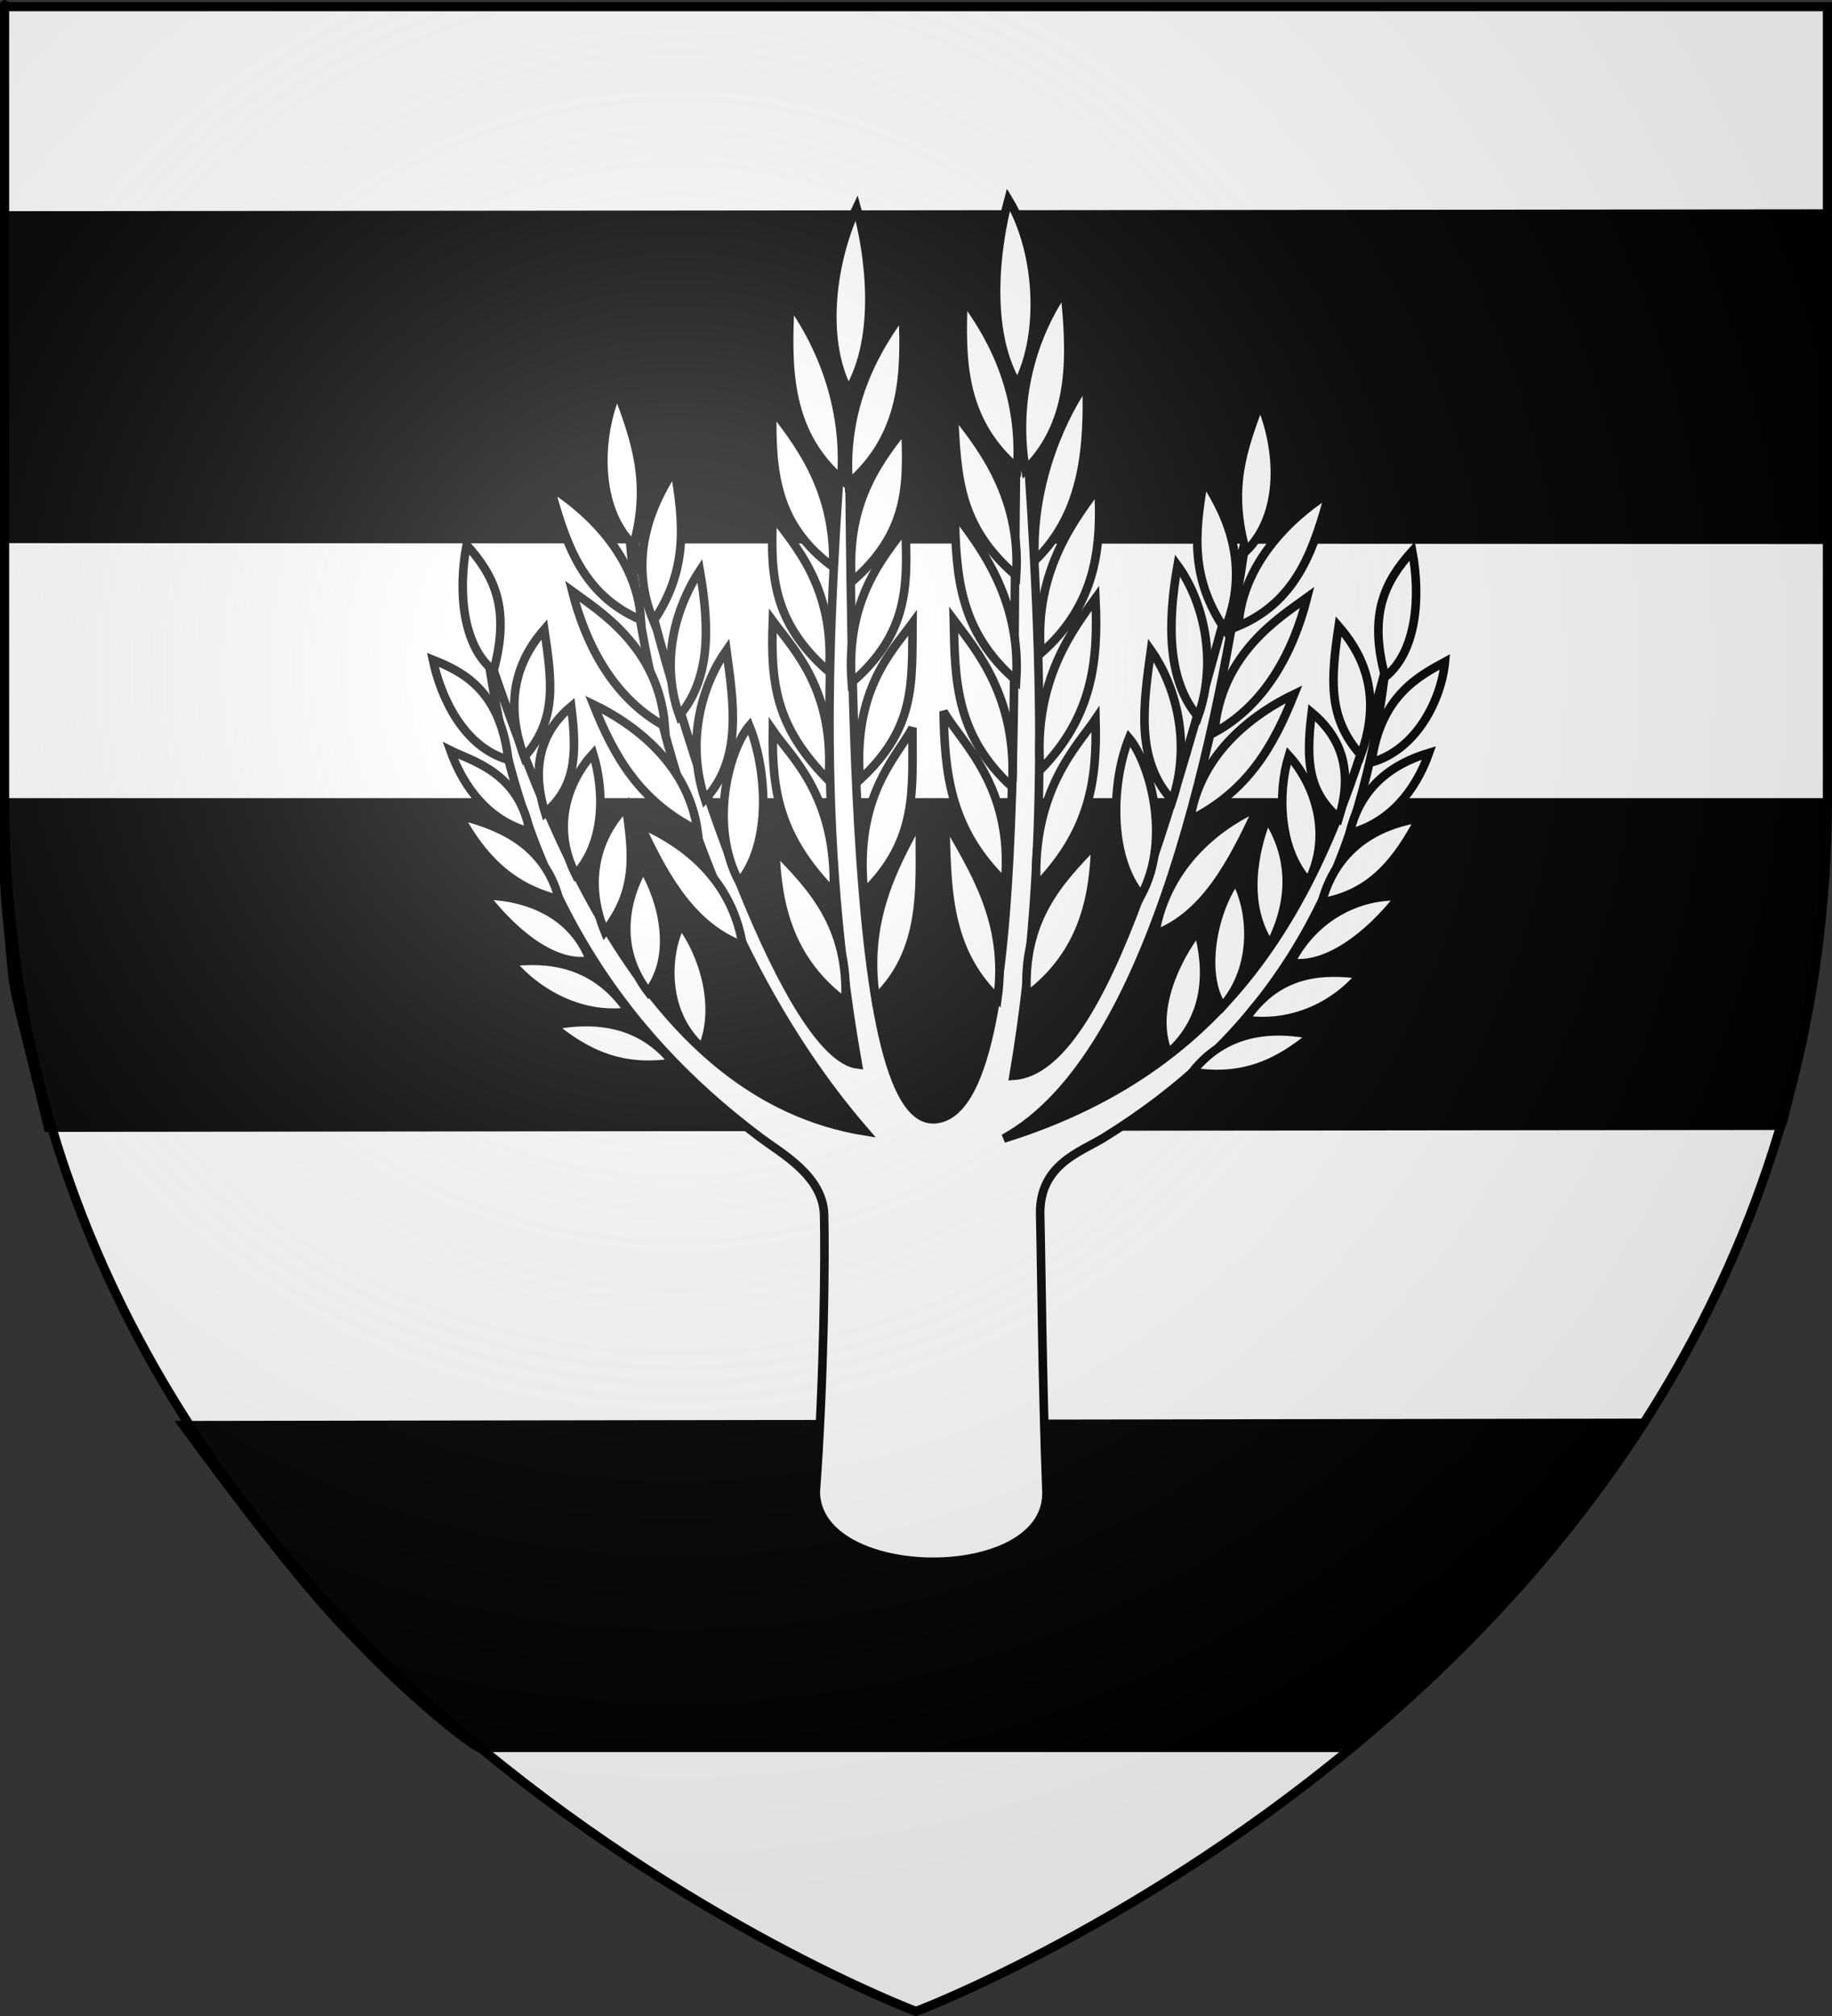 <?xml version="1.0" encoding="UTF-8" standalone="no"?>
<svg
   xmlns:dc="http://purl.org/dc/elements/1.1/"
   xmlns:cc="http://creativecommons.org/ns#"
   xmlns:rdf="http://www.w3.org/1999/02/22-rdf-syntax-ns#"
   xmlns:svg="http://www.w3.org/2000/svg"
   xmlns="http://www.w3.org/2000/svg"
   xmlns:xlink="http://www.w3.org/1999/xlink"
   xmlns:sodipodi="http://sodipodi.sourceforge.net/DTD/sodipodi-0.dtd"
   xmlns:inkscape="http://www.inkscape.org/namespaces/inkscape"
   height="660"
   width="600"
   version="1.0"
   id="svg2"
   sodipodi:version="0.32"
   inkscape:version="0.46"
   sodipodi:docname="Blason Sauchy-Cauchy.svg"
   sodipodi:docbase="D:\Mes documents\Renaud-Notre Lapin"
   inkscape:export-filename="/Users/olivier/Desktop/Blason Rouge/Blason_Vide_3D.png"
   inkscape:export-xdpi="144"
   inkscape:export-ydpi="144"
   inkscape:output_extension="org.inkscape.output.svg.inkscape">
  <rect width="100%" height="100%" fill="#333333" stroke="none"/>
  <sodipodi:namedview
     inkscape:window-height="712"
     inkscape:window-width="1024"
     inkscape:pageshadow="2"
     inkscape:pageopacity="0.0"
     guidetolerance="10.0"
     gridtolerance="10.0"
     objecttolerance="10.0"
     borderopacity="1.0"
     bordercolor="#666666"
     pagecolor="#ffffff"
     id="base"
     showgrid="false"
     height="660px"
     inkscape:zoom="0.76818149"
     inkscape:cx="299.21635"
     inkscape:cy="329.99986"
     inkscape:window-x="47"
     inkscape:window-y="300"
     inkscape:current-layer="layer4" />
  <desc
     id="desc4">Flag of Canton of Valais (Wallis)</desc>
  <defs
     id="defs6">
    <inkscape:perspective
       sodipodi:type="inkscape:persp3d"
       inkscape:vp_x="0 : 330 : 1"
       inkscape:vp_y="0 : 1000 : 0"
       inkscape:vp_z="600 : 330 : 1"
       inkscape:persp3d-origin="300 : 220 : 1"
       id="perspective35" />
    <linearGradient
       id="linearGradient2893">
      <stop
         style="stop-color:white;stop-opacity:0.314;"
         offset="0"
         id="stop2895" />
      <stop
         id="stop2897"
         offset="0.19"
         style="stop-color:white;stop-opacity:0.251;" />
      <stop
         style="stop-color:#6b6b6b;stop-opacity:0.125;"
         offset="0.6"
         id="stop2901" />
      <stop
         style="stop-color:black;stop-opacity:0.125;"
         offset="1"
         id="stop2899" />
    </linearGradient>
    <linearGradient
       id="linearGradient2885">
      <stop
         id="stop2887"
         offset="0"
         style="stop-color:white;stop-opacity:1;" />
      <stop
         style="stop-color:white;stop-opacity:1;"
         offset="0.229"
         id="stop2891" />
      <stop
         id="stop2889"
         offset="1"
         style="stop-color:black;stop-opacity:1;" />
    </linearGradient>
    <linearGradient
       id="linearGradient2955">
      <stop
         id="stop2867"
         offset="0"
         style="stop-color:#fd0000;stop-opacity:1;" />
      <stop
         style="stop-color:#e77275;stop-opacity:0.659;"
         offset="0.5"
         id="stop2873" />
      <stop
         style="stop-color:black;stop-opacity:0.323;"
         offset="1"
         id="stop2959" />
    </linearGradient>
    <radialGradient
       inkscape:collect="always"
       xlink:href="#linearGradient2955"
       id="radialGradient2961"
       cx="225.524"
       cy="218.901"
       fx="225.524"
       fy="218.901"
       r="300"
       gradientTransform="matrix(-4.167939e-4,2.183,-1.884,-3.599562e-4,615.597,-289.121)"
       gradientUnits="userSpaceOnUse" />
    <polygon
       id="star"
       transform="scale(53,53)"
       points="0,-1 0.588,0.809 -0.951,-0.309 0.951,-0.309 -0.588,0.809 0,-1 " />
    <clipPath
       id="clip">
      <path
         d="M 0,-200 L 0,600 L 300,600 L 300,-200 L 0,-200 z "
         id="path10" />
    </clipPath>
    <radialGradient
       inkscape:collect="always"
       xlink:href="#linearGradient2955"
       id="radialGradient1911"
       gradientUnits="userSpaceOnUse"
       gradientTransform="matrix(-4.167939e-4,2.183,-1.884,-3.599562e-4,615.597,-289.121)"
       cx="225.524"
       cy="218.901"
       fx="225.524"
       fy="218.901"
       r="300" />
    <radialGradient
       inkscape:collect="always"
       xlink:href="#linearGradient2955"
       id="radialGradient2865"
       gradientUnits="userSpaceOnUse"
       gradientTransform="matrix(0,1.749,-1.593,-1.049767e-7,551.788,-191.29)"
       cx="225.524"
       cy="218.901"
       fx="225.524"
       fy="218.901"
       r="300" />
    <radialGradient
       inkscape:collect="always"
       xlink:href="#linearGradient2955"
       id="radialGradient2871"
       gradientUnits="userSpaceOnUse"
       gradientTransform="matrix(0,1.386,-1.323,-5.741131e-8,-158.082,-109.541)"
       cx="225.524"
       cy="218.901"
       fx="225.524"
       fy="218.901"
       r="300" />
    <radialGradient
       inkscape:collect="always"
       xlink:href="#linearGradient2893"
       id="radialGradient3163"
       gradientUnits="userSpaceOnUse"
       gradientTransform="matrix(1.353,0,0,1.349,-77.629,-85.747)"
       cx="221.445"
       cy="226.331"
       fx="221.445"
       fy="226.331"
       r="300" />
    <radialGradient
       r="300"
       fy="226.331"
       fx="221.445"
       cy="226.331"
       cx="221.445"
       gradientTransform="matrix(1.353,0,0,1.349,-77.629,-85.747)"
       gradientUnits="userSpaceOnUse"
       id="radialGradient3247"
       xlink:href="#linearGradient2893"
       inkscape:collect="always" />
    <linearGradient
       id="linearGradient3237">
      <stop
         id="stop3239"
         offset="0"
         style="stop-color:white;stop-opacity:0.314;" />
      <stop
         style="stop-color:white;stop-opacity:0.251;"
         offset="0.19"
         id="stop3241" />
      <stop
         id="stop3243"
         offset="0.6"
         style="stop-color:#6b6b6b;stop-opacity:0.125;" />
      <stop
         id="stop3245"
         offset="1"
         style="stop-color:black;stop-opacity:0.125;" />
    </linearGradient>
    <inkscape:perspective
       id="perspective27"
       inkscape:persp3d-origin="300 : 220 : 1"
       inkscape:vp_z="600 : 330 : 1"
       inkscape:vp_y="0 : 1000 : 0"
       inkscape:vp_x="0 : 330 : 1"
       sodipodi:type="inkscape:persp3d" />
    <radialGradient
       r="300"
       fy="200.448"
       fx="285.186"
       cy="200.448"
       cx="285.186"
       gradientTransform="matrix(1.551,0,0,1.35,-227.894,-51.264)"
       gradientUnits="userSpaceOnUse"
       id="radialGradient48201"
       xlink:href="#linearGradient2893"
       inkscape:collect="always" />
    <linearGradient
       id="linearGradient48113">
      <stop
         style="stop-color:white;stop-opacity:0.314;"
         offset="0"
         id="stop48115" />
      <stop
         id="stop48117"
         offset="0.19"
         style="stop-color:white;stop-opacity:0.251;" />
      <stop
         style="stop-color:#6b6b6b;stop-opacity:0.125;"
         offset="0.6"
         id="stop48119" />
      <stop
         style="stop-color:black;stop-opacity:0.125;"
         offset="1"
         id="stop48121" />
    </linearGradient>
    <radialGradient
       inkscape:collect="always"
       xlink:href="#linearGradient2893"
       id="radialGradient48123"
       cx="203.198"
       cy="218.01"
       fx="203.198"
       fy="218.01"
       r="300"
       gradientTransform="matrix(1.36,0,0,1.355,-79.528,-87.645)"
       gradientUnits="userSpaceOnUse" />
    <linearGradient
       id="linearGradient48125">
      <stop
         style="stop-color:white;stop-opacity:0;"
         offset="0"
         id="stop48127" />
      <stop
         style="stop-color:black;stop-opacity:0.646;"
         offset="1"
         id="stop48129" />
    </linearGradient>
    <radialGradient
       inkscape:collect="always"
       xlink:href="#linearGradient2955"
       id="radialGradient48131"
       cx="225.524"
       cy="218.901"
       fx="225.524"
       fy="218.901"
       r="300"
       gradientTransform="matrix(-4.167939e-4,2.183,-1.884,-3.599562e-4,615.597,-289.121)"
       gradientUnits="userSpaceOnUse" />
    <polygon
       id="polygon48133"
       transform="scale(53,53)"
       points="0,-1 0.588,0.809 -0.951,-0.309 0.951,-0.309 -0.588,0.809 0,-1 " />
    <clipPath
       id="clipPath48135">
      <path
         d="M 0,-200 L 0,600 L 300,600 L 300,-200 L 0,-200 z "
         id="path48137" />
    </clipPath>
    <radialGradient
       inkscape:collect="always"
       xlink:href="#linearGradient2955"
       id="radialGradient48139"
       gradientUnits="userSpaceOnUse"
       gradientTransform="matrix(-4.167939e-4,2.183,-1.884,-3.599562e-4,1395.597,-309.121)"
       cx="225.524"
       cy="218.901"
       fx="225.524"
       fy="218.901"
       r="300" />
    <radialGradient
       inkscape:collect="always"
       xlink:href="#linearGradient2955"
       id="radialGradient48141"
       cx="-483.508"
       cy="153.928"
       fx="-483.508"
       fy="153.928"
       r="300"
       gradientTransform="matrix(0,2.342,-2.291,0,562.913,1323.77)"
       gradientUnits="userSpaceOnUse" />
    <radialGradient
       inkscape:collect="always"
       xlink:href="#linearGradient2893"
       id="radialGradient48143"
       gradientUnits="userSpaceOnUse"
       gradientTransform="matrix(1.551,0,0,1.35,-227.894,-51.264)"
       cx="285.186"
       cy="200.448"
       fx="285.186"
       fy="200.448"
       r="300" />
    <radialGradient
       r="300"
       fy="200.448"
       fx="285.186"
       cy="200.448"
       cx="285.186"
       gradientTransform="matrix(1.551,0,0,1.35,-227.894,-51.264)"
       gradientUnits="userSpaceOnUse"
       id="radialGradient46139"
       xlink:href="#linearGradient2893"
       inkscape:collect="always" />
    <radialGradient
       gradientUnits="userSpaceOnUse"
       gradientTransform="matrix(0,2.342,-2.291,0,562.913,1323.77)"
       r="300"
       fy="153.928"
       fx="-483.508"
       cy="153.928"
       cx="-483.508"
       id="radialGradient46137"
       xlink:href="#linearGradient2955"
       inkscape:collect="always" />
    <radialGradient
       r="300"
       fy="218.901"
       fx="225.524"
       cy="218.901"
       cx="225.524"
       gradientTransform="matrix(-4.167939e-4,2.183,-1.884,-3.599562e-4,1395.597,-309.121)"
       gradientUnits="userSpaceOnUse"
       id="radialGradient46135"
       xlink:href="#linearGradient2955"
       inkscape:collect="always" />
    <clipPath
       id="clipPath46131">
      <path
         id="path46133"
         d="M 0,-200 L 0,600 L 300,600 L 300,-200 L 0,-200 z " />
    </clipPath>
    <polygon
       points="0,-1 0.588,0.809 -0.951,-0.309 0.951,-0.309 -0.588,0.809 0,-1 "
       transform="scale(53,53)"
       id="polygon46129" />
    <radialGradient
       gradientUnits="userSpaceOnUse"
       gradientTransform="matrix(-4.167939e-4,2.183,-1.884,-3.599562e-4,615.597,-289.121)"
       r="300"
       fy="218.901"
       fx="225.524"
       cy="218.901"
       cx="225.524"
       id="radialGradient46127"
       xlink:href="#linearGradient2955"
       inkscape:collect="always" />
    <linearGradient
       id="linearGradient46121">
      <stop
         id="stop46123"
         offset="0"
         style="stop-color:white;stop-opacity:0;" />
      <stop
         id="stop46125"
         offset="1"
         style="stop-color:black;stop-opacity:0.646;" />
    </linearGradient>
    <radialGradient
       gradientUnits="userSpaceOnUse"
       gradientTransform="matrix(1.36,0,0,1.355,-79.528,-87.645)"
       r="300"
       fy="218.01"
       fx="203.198"
       cy="218.01"
       cx="203.198"
       id="radialGradient46119"
       xlink:href="#linearGradient2893"
       inkscape:collect="always" />
    <linearGradient
       id="linearGradient46109">
      <stop
         id="stop46111"
         offset="0"
         style="stop-color:white;stop-opacity:0.314;" />
      <stop
         style="stop-color:white;stop-opacity:0.251;"
         offset="0.19"
         id="stop46113" />
      <stop
         id="stop46115"
         offset="0.6"
         style="stop-color:#6b6b6b;stop-opacity:0.125;" />
      <stop
         id="stop46117"
         offset="1"
         style="stop-color:black;stop-opacity:0.125;" />
    </linearGradient>
    <linearGradient
       id="linearGradient43496">
      <stop
         style="stop-color:white;stop-opacity:0.314;"
         offset="0"
         id="stop43498" />
      <stop
         id="stop43500"
         offset="0.19"
         style="stop-color:white;stop-opacity:0.251;" />
      <stop
         style="stop-color:#6b6b6b;stop-opacity:0.125;"
         offset="0.6"
         id="stop43502" />
      <stop
         style="stop-color:black;stop-opacity:0.125;"
         offset="1"
         id="stop43504" />
    </linearGradient>
    <linearGradient
       id="linearGradient3647">
      <stop
         id="stop3649"
         offset="0"
         style="stop-color:white;stop-opacity:1;" />
      <stop
         style="stop-color:white;stop-opacity:1;"
         offset="0.229"
         id="stop3651" />
      <stop
         id="stop3653"
         offset="1"
         style="stop-color:black;stop-opacity:1;" />
    </linearGradient>
    <linearGradient
       id="linearGradient43510">
      <stop
         id="stop3642"
         offset="0"
         style="stop-color:#fd0000;stop-opacity:1;" />
      <stop
         style="stop-color:#e77275;stop-opacity:0.659;"
         offset="0.5"
         id="stop3644" />
      <stop
         style="stop-color:black;stop-opacity:0.323;"
         offset="1"
         id="stop43514" />
    </linearGradient>
    <radialGradient
       inkscape:collect="always"
       xlink:href="#linearGradient2955"
       id="radialGradient43516"
       cx="225.524"
       cy="218.901"
       fx="225.524"
       fy="218.901"
       r="300"
       gradientTransform="matrix(-4.167939e-4,2.183,-1.884,-3.599562e-4,615.597,-289.121)"
       gradientUnits="userSpaceOnUse" />
    <polygon
       id="polygon43518"
       transform="scale(53,53)"
       points="0,-1 0.588,0.809 -0.951,-0.309 0.951,-0.309 -0.588,0.809 0,-1 " />
    <clipPath
       id="clipPath43520">
      <path
         d="M 0,-200 L 0,600 L 300,600 L 300,-200 L 0,-200 z "
         id="path43522" />
    </clipPath>
    <radialGradient
       inkscape:collect="always"
       xlink:href="#linearGradient2955"
       id="radialGradient43524"
       gradientUnits="userSpaceOnUse"
       gradientTransform="matrix(-4.167939e-4,2.183,-1.884,-3.599562e-4,615.597,-289.121)"
       cx="225.524"
       cy="218.901"
       fx="225.524"
       fy="218.901"
       r="300" />
    <radialGradient
       inkscape:collect="always"
       xlink:href="#linearGradient2955"
       id="radialGradient3634"
       gradientUnits="userSpaceOnUse"
       gradientTransform="matrix(0,1.749,-1.593,-1.049767e-7,551.788,-191.29)"
       cx="225.524"
       cy="218.901"
       fx="225.524"
       fy="218.901"
       r="300" />
    <radialGradient
       inkscape:collect="always"
       xlink:href="#linearGradient2955"
       id="radialGradient3632"
       gradientUnits="userSpaceOnUse"
       gradientTransform="matrix(0,1.386,-1.323,-5.741131e-8,-158.082,-109.541)"
       cx="225.524"
       cy="218.901"
       fx="225.524"
       fy="218.901"
       r="300" />
    <radialGradient
       r="300"
       fy="226.331"
       fx="221.445"
       cy="226.331"
       cx="221.445"
       gradientTransform="matrix(1.353,0,0,1.349,-77.629,-85.747)"
       gradientUnits="userSpaceOnUse"
       id="radialGradient2375"
       xlink:href="#linearGradient2893"
       inkscape:collect="always" />
    <radialGradient
       r="300"
       fy="218.901"
       fx="225.524"
       cy="218.901"
       cx="225.524"
       gradientTransform="matrix(0,1.386,-1.323,-5.741131e-8,-158.082,-109.541)"
       gradientUnits="userSpaceOnUse"
       id="radialGradient2373"
       xlink:href="#linearGradient2955"
       inkscape:collect="always" />
    <radialGradient
       r="300"
       fy="218.901"
       fx="225.524"
       cy="218.901"
       cx="225.524"
       gradientTransform="matrix(0,1.749,-1.593,-1.049767e-7,551.788,-191.29)"
       gradientUnits="userSpaceOnUse"
       id="radialGradient2371"
       xlink:href="#linearGradient2955"
       inkscape:collect="always" />
    <radialGradient
       r="300"
       fy="218.901"
       fx="225.524"
       cy="218.901"
       cx="225.524"
       gradientTransform="matrix(-4.167939e-4,2.183,-1.884,-3.599562e-4,615.597,-289.121)"
       gradientUnits="userSpaceOnUse"
       id="radialGradient2369"
       xlink:href="#linearGradient2955"
       inkscape:collect="always" />
    <clipPath
       id="clipPath2365">
      <path
         id="path2367"
         d="M 0,-200 L 0,600 L 300,600 L 300,-200 L 0,-200 z " />
    </clipPath>
    <polygon
       points="0,-1 0.588,0.809 -0.951,-0.309 0.951,-0.309 -0.588,0.809 0,-1 "
       transform="scale(53,53)"
       id="polygon2363" />
    <radialGradient
       gradientUnits="userSpaceOnUse"
       gradientTransform="matrix(-4.167939e-4,2.183,-1.884,-3.599562e-4,615.597,-289.121)"
       r="300"
       fy="218.901"
       fx="225.524"
       cy="218.901"
       cx="225.524"
       id="radialGradient2361"
       xlink:href="#linearGradient2955"
       inkscape:collect="always" />
    <linearGradient
       id="linearGradient2353">
      <stop
         style="stop-color:#fd0000;stop-opacity:1;"
         offset="0"
         id="stop2355" />
      <stop
         id="stop2357"
         offset="0.5"
         style="stop-color:#e77275;stop-opacity:0.659;" />
      <stop
         id="stop2359"
         offset="1"
         style="stop-color:black;stop-opacity:0.323;" />
    </linearGradient>
    <linearGradient
       id="linearGradient2345">
      <stop
         style="stop-color:white;stop-opacity:1;"
         offset="0"
         id="stop2347" />
      <stop
         id="stop2349"
         offset="0.229"
         style="stop-color:white;stop-opacity:1;" />
      <stop
         style="stop-color:black;stop-opacity:1;"
         offset="1"
         id="stop2351" />
    </linearGradient>
    <linearGradient
       id="linearGradient2335">
      <stop
         id="stop2337"
         offset="0"
         style="stop-color:white;stop-opacity:0.314;" />
      <stop
         style="stop-color:white;stop-opacity:0.251;"
         offset="0.19"
         id="stop2339" />
      <stop
         id="stop2341"
         offset="0.6"
         style="stop-color:#6b6b6b;stop-opacity:0.125;" />
      <stop
         id="stop2343"
         offset="1"
         style="stop-color:black;stop-opacity:0.125;" />
    </linearGradient>
    <radialGradient
       gradientTransform="matrix(0,1.386,-1.323,-5.741131e-8,-158.082,-109.541)"
       gradientUnits="userSpaceOnUse"
       xlink:href="#linearGradient2955"
       id="radialGradient2569"
       fy="218.901"
       fx="225.524"
       r="300"
       cy="218.901"
       cx="225.524" />
    <radialGradient
       gradientTransform="matrix(0,1.749,-1.593,-1.049767e-7,551.788,-191.29)"
       gradientUnits="userSpaceOnUse"
       xlink:href="#linearGradient2955"
       id="radialGradient2567"
       fy="218.901"
       fx="225.524"
       r="300"
       cy="218.901"
       cx="225.524" />
    <radialGradient
       gradientTransform="matrix(-4.167939e-4,2.183,-1.884,-3.599562e-4,615.597,-289.121)"
       gradientUnits="userSpaceOnUse"
       xlink:href="#linearGradient2955"
       id="radialGradient2565"
       fy="218.901"
       fx="225.524"
       r="300"
       cy="218.901"
       cx="225.524" />
    <clipPath
       id="clipPath2561">
      <path
         id="path2563"
         d="M 0,-200 L 0,600 L 300,600 L 300,-200 L 0,-200 z " />
    </clipPath>
    <polygon
       id="polygon2559"
       transform="scale(53,53)"
       points="0,-1 0.588,0.809 -0.951,-0.309 0.951,-0.309 -0.588,0.809 0,-1 " />
    <radialGradient
       gradientTransform="matrix(-4.167939e-4,2.183,-1.884,-3.599562e-4,615.597,-289.121)"
       gradientUnits="userSpaceOnUse"
       xlink:href="#linearGradient2955"
       id="radialGradient2557"
       fy="218.901"
       fx="225.524"
       r="300"
       cy="218.901"
       cx="225.524" />
    <linearGradient
       id="linearGradient2549">
      <stop
         id="stop2551"
         offset="0"
         style="stop-color:#fd0000;stop-opacity:1" />
      <stop
         id="stop2553"
         offset="0.5"
         style="stop-color:#e77275;stop-opacity:0.659" />
      <stop
         id="stop2555"
         offset="1"
         style="stop-color:black;stop-opacity:0.323" />
    </linearGradient>
    <linearGradient
       id="linearGradient2541">
      <stop
         id="stop2543"
         offset="0"
         style="stop-color:white;stop-opacity:1" />
      <stop
         id="stop2545"
         offset="0.229"
         style="stop-color:white;stop-opacity:1" />
      <stop
         id="stop2547"
         offset="1"
         style="stop-color:black;stop-opacity:1" />
    </linearGradient>
    <linearGradient
       id="linearGradient2531">
      <stop
         id="stop2533"
         offset="0"
         style="stop-color:white;stop-opacity:0.314" />
      <stop
         id="stop2535"
         offset="0.19"
         style="stop-color:white;stop-opacity:0.251" />
      <stop
         id="stop2537"
         offset="0.6"
         style="stop-color:#6b6b6b;stop-opacity:0.125" />
      <stop
         id="stop2539"
         offset="1"
         style="stop-color:black;stop-opacity:0.125" />
    </linearGradient>
    <radialGradient
       r="300"
       fy="200.448"
       fx="285.186"
       cy="200.448"
       cx="285.186"
       gradientTransform="matrix(1.551,0,0,1.35,-227.894,-51.264)"
       gradientUnits="userSpaceOnUse"
       id="radialGradient11919"
       xlink:href="#linearGradient2893"
       inkscape:collect="always" />
    <radialGradient
       gradientUnits="userSpaceOnUse"
       gradientTransform="matrix(0,2.342,-2.291,0,562.913,1323.77)"
       r="300"
       fy="153.928"
       fx="-483.508"
       cy="153.928"
       cx="-483.508"
       id="radialGradient2928"
       xlink:href="#linearGradient2955"
       inkscape:collect="always" />
    <radialGradient
       r="300"
       fy="218.901"
       fx="225.524"
       cy="218.901"
       cx="225.524"
       gradientTransform="matrix(-4.167939e-4,2.183,-1.884,-3.599562e-4,1395.597,-309.121)"
       gradientUnits="userSpaceOnUse"
       id="radialGradient3587"
       xlink:href="#linearGradient2955"
       inkscape:collect="always" />
    <clipPath
       id="clipPath3583">
      <path
         id="path3585"
         d="M 0,-200 L 0,600 L 300,600 L 300,-200 L 0,-200 z " />
    </clipPath>
    <polygon
       points="0,-1 0.588,0.809 -0.951,-0.309 0.951,-0.309 -0.588,0.809 0,-1 "
       transform="scale(53,53)"
       id="polygon3581" />
    <radialGradient
       gradientUnits="userSpaceOnUse"
       gradientTransform="matrix(-4.167939e-4,2.183,-1.884,-3.599562e-4,615.597,-289.121)"
       r="300"
       fy="218.901"
       fx="225.524"
       cy="218.901"
       cx="225.524"
       id="radialGradient3579"
       xlink:href="#linearGradient2955"
       inkscape:collect="always" />
    <linearGradient
       id="linearGradient3574">
      <stop
         id="stop2965"
         offset="0"
         style="stop-color:white;stop-opacity:0;" />
      <stop
         id="stop3577"
         offset="1"
         style="stop-color:black;stop-opacity:0.646;" />
    </linearGradient>
    <radialGradient
       gradientUnits="userSpaceOnUse"
       gradientTransform="matrix(1.36,0,0,1.355,-79.528,-87.645)"
       r="300"
       fy="218.01"
       fx="203.198"
       cy="218.01"
       cx="203.198"
       id="radialGradient2883"
       xlink:href="#linearGradient2893"
       inkscape:collect="always" />
    <linearGradient
       id="linearGradient3563">
      <stop
         id="stop3565"
         offset="0"
         style="stop-color:white;stop-opacity:0.314;" />
      <stop
         style="stop-color:white;stop-opacity:0.251;"
         offset="0.19"
         id="stop3567" />
      <stop
         id="stop3569"
         offset="0.6"
         style="stop-color:#6b6b6b;stop-opacity:0.125;" />
      <stop
         id="stop3571"
         offset="1"
         style="stop-color:black;stop-opacity:0.125;" />
    </linearGradient>
    <radialGradient
       r="300"
       fy="200.448"
       fx="285.186"
       cy="200.448"
       cx="285.186"
       gradientTransform="matrix(1.551,0,0,1.35,376.926,295.394)"
       gradientUnits="userSpaceOnUse"
       id="radialGradient25446"
       xlink:href="#linearGradient2893"
       inkscape:collect="always" />
    <inkscape:perspective
       id="perspective261"
       inkscape:persp3d-origin="300 : 220 : 1"
       inkscape:vp_z="600 : 330 : 1"
       inkscape:vp_y="0 : 1000 : 0"
       inkscape:vp_x="0 : 330 : 1"
       sodipodi:type="inkscape:persp3d" />
  </defs>
  <g
     inkscape:groupmode="layer"
     id="layer3"
     inkscape:label="Fond écu"
     style="display:inline"
     sodipodi:insensitive="true">
    <path
       id="path2855"
       style="fill:#ffffff;fill-opacity:1;fill-rule:evenodd;stroke:none;stroke-width:1px;stroke-linecap:butt;stroke-linejoin:miter;stroke-opacity:1"
       d="M 300,658.5 C 300,658.5 598.5,546.18 598.5,260.728 C 598.5,-24.723 598.5,2.176 598.5,2.176 L 1.5,2.176 L 1.5,260.728 C 1.5,546.18 300,658.5 300,658.5 z"
       sodipodi:nodetypes="cccccc" />
    <g
       id="g3249"
       transform="translate(-1.233,-33.57)"
       style="fill:#000000">
      <g
         style="fill:#000000;display:inline"
         inkscape:label="Fond écu"
         id="g3251" />
      <g
         style="fill:#000000;display:inline"
         inkscape:label="Meubles"
         id="g3253">
        <g
           style="fill:#000000;stroke:#000000;stroke-width:2.946;stroke-miterlimit:4;stroke-dasharray:none;stroke-opacity:1"
           id="g2310"
           transform="matrix(1,0,0,1.037,0.775,61.232)">
          <path
             id="path2312"
             style="fill:#000000;fill-opacity:1;fill-rule:evenodd;stroke:#000000;stroke-width:2.946;stroke-linecap:butt;stroke-linejoin:miter;stroke-miterlimit:4;stroke-dasharray:none;stroke-opacity:1"
             d="M 1.608,226.769 C 1.608,226.769 0.987,245.232 2.826,263.055 C 5.211,286.173 3.873,280.917 8.32,298.081 C 9.139,301.239 16.273,329.195 16.273,329.195 L 583.847,328.58 C 584.167,327.88 584.98,325.864 587.292,314.802 C 587.382,314.367 588.972,307.697 589.061,307.251 C 590.415,300.467 592.617,288.563 594.465,275.805 C 596.283,263.252 596.39,253.663 596.861,246.437 C 597.735,233.015 597.758,227.744 597.478,226.769 L 1.608,226.769 z"
             sodipodi:nodetypes="cssccsssscc" />
          <path
             d="M 0.391,41.47 L 0.391,77.756 C 0.391,101.23 0.852,123.456 0.405,143.316 L 596.855,143.61 C 596.408,121.107 596.261,100.936 596.261,77.463 C 596.261,37.074 596.261,66.465 596.261,40.883 L 0.391,41.47 z"
             style="fill:#000000;fill-opacity:1;fill-rule:evenodd;stroke:#000000;stroke-width:2.946;stroke-linecap:butt;stroke-linejoin:miter;stroke-miterlimit:4;stroke-dasharray:none;stroke-opacity:1"
             id="path2316"
             sodipodi:nodetypes="ccccscc" />
          <path
             d="M 114.667,488.573 C 136.002,510.313 153.791,523.276 157.228,524.989 L 443.098,524.989 C 443.098,524.989 461.868,508.377 490.054,481.392 C 530.526,435.329 523.416,442.141 538.245,422.655 L 60.615,423.386 C 60.615,423.386 95.127,469.463 114.667,488.573 z"
             style="fill:#000000;fill-opacity:1;fill-rule:evenodd;stroke:#000000;stroke-width:2.946;stroke-linecap:butt;stroke-linejoin:miter;stroke-miterlimit:4;stroke-dasharray:none;stroke-opacity:1"
             id="path2318"
             sodipodi:nodetypes="ccccccc" />
        </g>
        <g
           inkscape:groupmode="layer"
           id="g6674"
           inkscape:label="Fond écu"
           style="fill:#000000;display:inline"
           transform="matrix(1,0,0,1.183,-5e-6,-23.416)" />
      </g>
      <g
         style="fill:#000000;display:inline"
         inkscape:label="Reflet final"
         id="g3260" />
      <g
         style="fill:#000000;display:inline"
         inkscape:label="Contour final"
         id="g3262" />
    </g>
  </g>
  <g
     inkscape:groupmode="layer"
     id="layer4"
     inkscape:label="Meubles">
    <g
       id="g3706"
       transform="matrix(1.122,0,0,1.128,811.232,-96.224)">
      <g
         transform="translate(-643.105,106.585)"
         id="g3693">
        <g
           id="g3695"
           inkscape:label="Fond écu"
           style="display:inline" />
        <g
           id="g3697"
           inkscape:label="Meubles"
           style="display:inline">
          <g
             id="g42292"
             transform="translate(-110.563,-222.508)"
             style="fill:#ffffff;fill-opacity:1;stroke:#000000;stroke-width:2.5;stroke-miterlimit:4;stroke-dasharray:none;stroke-opacity:1">
            <path
               sodipodi:nodetypes="ccccccssccsscccccc"
               style="fill:#ffffff;fill-opacity:1;fill-rule:evenodd;stroke:#000000;stroke-width:2.5;stroke-linecap:butt;stroke-linejoin:miter;stroke-miterlimit:4;stroke-dasharray:none;stroke-opacity:1"
               id="path2913"
               d="M 303.475,526.071 C 333.647,524.039 324.184,376.811 328.31,301.335 C 332.981,365.02 339.254,439.019 326.499,513.463 C 353.479,511.706 374.277,430.903 394.42,357.13 C 386.674,409.438 368.052,507.594 323.623,531.671 C 393.708,510.015 418.385,458.024 434.964,395.867 C 426.99,463.605 397.189,504.181 352.819,531.438 C 346.094,535.57 333.906,539.198 334.27,553.862 C 334.634,568.528 334.851,601.272 336.111,634.511 C 336.302,661.527 269.071,660.931 268.766,634.213 C 271.219,601.57 271.514,565.32 271.203,553.862 C 270.897,542.554 258.984,536.154 252.654,531.438 C 211.267,500.602 182.361,458.236 172.896,390.498 C 190.966,443.109 219.533,519.326 283.074,529.562 C 233.88,472.977 216.115,392.138 214.036,350.866 C 231.495,426.428 261.539,507.828 281.062,510.182 C 267.71,435.439 273.387,369.793 278.058,306.108 C 279.798,371.442 276.293,527.889 303.475,526.071 z" />
            <path
               style="fill:#ffffff;fill-opacity:1;fill-rule:evenodd;stroke:#000000;stroke-width:2.5;stroke-linecap:butt;stroke-linejoin:miter;stroke-miterlimit:4;stroke-dasharray:none;stroke-opacity:1"
               id="path2980"
               d="M 286.267,491.072 C 282.766,468.257 291.678,452.524 299.243,438.723 C 298.601,455.439 302.096,475.961 286.267,491.072 z M 282.837,460.349 C 279.942,432.243 292.246,421.257 297.005,412.473 C 296.838,429.963 298.933,444.843 282.837,460.349 z M 281.644,427.537 C 279.597,401.52 290.87,390.384 297.005,382.048 C 296.838,399.538 298.038,412.479 281.644,427.537 z M 279.257,399.349 C 277.36,374.972 288.782,362.643 294.917,354.307 C 295.645,371.499 295.801,385.037 279.257,399.349 z M 279.257,370.116 C 277.36,345.74 288.782,333.411 294.917,325.075 C 295.645,342.266 295.801,355.804 279.257,370.116 z M 278.362,341.63 C 276.465,317.253 288.036,300.301 294.172,291.965 C 294.899,309.156 294.906,327.318 278.362,341.63 z M 277.409,492.116 C 278.524,469.749 267.523,458.639 256.976,447.82 C 257.469,463.94 261.133,480.137 277.409,492.116 z M 273.979,460.349 C 275.084,432.393 261.437,420.81 256.23,413.219 C 255.95,431.156 258.18,444.247 273.979,460.349 z M 272.487,427.686 C 274.534,401.669 262.366,389.788 256.23,381.451 C 255.503,400.134 257.285,412.33 272.487,427.686 z M 272.636,396.216 C 274.534,371.84 262.366,359.213 256.23,350.877 C 255.503,368.068 256.092,381.905 272.636,396.216 z M 273.829,365.791 C 274.683,342.16 262.217,328.191 256.081,319.855 C 255.801,337.792 256.838,353.418 273.829,365.791 z M 276.216,340.287 C 278.113,315.911 267.437,297.318 261.301,288.982 C 260.574,306.173 259.672,325.975 276.216,340.287 z M 278.304,314.635 C 287.659,298.908 284.439,274.798 280.69,261.539 C 273.698,276.195 270.112,299.279 278.304,314.635 z M 246.451,457.261 C 237.315,440.4 243.717,418.468 249.371,411.87 C 254.389,424.198 256.101,445.865 246.451,457.261 z M 236.414,433.239 C 230.705,416.124 235.695,399.817 242.69,389.938 C 244.782,405.165 247.444,421.554 236.414,433.239 z M 228.94,408.926 C 222.932,392.109 228.668,376.25 234.918,366.818 C 237.904,383.835 237.882,398.434 228.94,408.926 z M 221.389,381.508 C 212.846,360.813 223.197,344.304 227.508,337.408 C 230.345,353.381 231.375,366.839 221.389,381.508 z M 247.448,475.677 C 243.923,453.698 226.317,444.185 217.381,440.262 C 225.114,457.083 233.206,470.316 247.448,475.677 z M 234.236,442.208 C 231.357,422.003 214.282,410.647 203.855,405.68 C 209.967,420.901 217.397,433.839 234.236,442.208 z M 224.719,412.017 C 222.982,388.902 205.128,378.255 197.684,372.84 C 201.694,388.576 209.856,403.985 224.719,412.017 z M 217.744,381.136 C 216.505,360.783 198.802,347.05 191.209,342.531 C 195.531,357.751 200.01,373.663 217.744,381.136 z M 215.551,359.462 C 220.697,341.116 215.914,328.511 210.817,314.797 C 205.075,327.915 204.402,348.546 215.551,359.462 z M 321.798,491.072 C 325.064,468.257 314.2,452.822 306.493,439.021 C 307.307,455.737 305.813,475.961 321.798,491.072 z M 324.017,457.366 C 326.622,429.26 310.924,416.485 306.074,407.701 C 306.421,425.19 307.761,441.861 324.017,457.366 z M 326.065,429.625 C 327.844,403.608 315.263,389.489 309.041,381.153 C 309.389,398.643 309.515,414.567 326.065,429.625 z M 327.266,398.752 C 328.912,374.375 315.574,358.467 309.352,350.131 C 309.697,368.217 310.575,384.44 327.266,398.752 z M 327.263,368.327 C 328.909,343.95 315.272,328.937 309.051,320.6 C 309.992,340.178 310.572,354.015 327.263,368.327 z M 327.566,337.155 C 329.213,312.779 318.063,296.125 311.842,287.789 C 311.291,304.98 310.875,322.843 327.566,337.155 z M 330.369,490.327 C 329.023,467.959 339.909,456.849 350.345,446.031 C 350.019,462.151 346.521,478.347 330.369,490.327 z M 333.173,458.559 C 331.78,430.603 345.307,417.529 350.436,409.938 C 350.901,427.875 348.806,442.457 333.173,458.559 z M 334.328,424.703 C 332.013,398.686 344.357,383.225 350.407,374.889 C 351.327,393.572 349.372,409.347 334.328,424.703 z M 334.451,390.847 C 332.303,366.471 345.235,350.861 351.285,342.525 C 352.189,359.716 350.848,376.535 334.451,390.847 z M 332.646,364.001 C 331.549,340.37 341.783,320.436 347.833,312.099 C 348.298,330.036 347.422,349.839 332.646,364.001 z M 329.997,337.603 C 325.76,312.928 335.35,293.739 341.4,285.402 C 343.2,303.19 344.604,323.291 329.997,337.603 z M 327.645,312.845 C 318.128,297.119 321.397,272.411 325.01,259.153 C 333.644,273.212 335.679,297.489 327.645,312.845 z M 363.729,461.139 C 372.865,444.278 365.866,422.047 360.213,415.449 C 355.194,427.778 354.079,449.743 363.729,461.139 z M 372.871,433.538 C 378.581,416.423 373.591,399.817 366.595,389.938 C 364.504,405.165 361.841,421.852 372.871,433.538 z M 380.346,409.224 C 386.353,392.408 381.512,375.057 374.368,365.326 C 371.382,382.343 371.404,398.732 380.346,409.224 z M 388.195,383.894 C 396.738,363.199 386.386,347.287 382.075,340.391 C 379.238,356.364 378.209,369.226 388.195,383.894 z M 367.803,472.396 C 371.328,450.417 388.934,439.413 397.87,435.49 C 390.137,452.31 382.045,467.035 367.803,472.396 z M 378.032,439.225 C 380.912,419.021 397.986,407.664 408.413,402.697 C 402.301,417.918 394.871,430.856 378.032,439.225 z M 385.163,413.807 C 386.9,390.692 404.753,380.045 412.197,374.63 C 408.188,390.366 400.026,405.774 385.163,413.807 z M 392.138,382.926 C 393.377,362.573 411.08,348.84 418.673,344.32 C 414.35,359.541 409.872,375.452 392.138,382.926 z M 394.331,361.252 C 389.184,342.905 393.371,331.792 398.468,318.078 C 404.211,331.196 405.48,350.336 394.331,361.252 z M 387.467,493.345 C 397.853,481.646 395.973,464.751 391.335,456.664 C 384.609,465.98 381.185,484.296 387.467,493.345 z M 401.365,475.507 C 408.201,462.448 407.768,449.612 400.514,438.536 C 396.757,448.071 393.342,463.52 401.365,475.507 z M 421.442,438.646 C 426.276,423.338 420.729,414.013 413.536,408.029 C 411.713,422.551 412.689,431.141 421.442,438.646 z M 427.856,420.358 C 434.801,401.66 427.208,389.661 421.394,383.003 C 419.137,398.188 418.147,409.518 427.856,420.358 z M 407.376,480.604 C 414.773,466.262 428.498,460.883 439.203,461.382 C 429.957,473.231 417.53,482.292 407.376,480.604 z M 416.469,463.139 C 421.362,444.599 436.644,440.031 445.039,438.729 C 438.429,450.918 431.212,460.579 416.469,463.139 z M 424.598,443.08 C 428.25,426.765 441.241,421.697 447.78,419.75 C 443.781,430.895 436.236,440.054 424.598,443.08 z M 430.989,422.488 C 433.526,403.377 444.634,397.514 452.425,393.318 C 451.363,404.322 444.128,418.803 430.989,422.488 z M 435.008,397.688 C 429.999,379.391 434.942,369.961 442.876,361.167 C 445.382,374.428 444.167,390.366 435.008,397.688 z M 412.576,457.082 C 419.672,443.147 414.109,428.446 406.848,420.548 C 403.496,431.338 403.97,447.947 412.576,457.082 z M 378.686,512.351 C 389.568,498.694 404.595,499.837 413.747,501.556 C 404.021,509.664 393.695,514.741 378.686,512.351 z M 371.676,506.961 C 383.539,496.531 383.481,482.561 380.353,471.262 C 374.205,479.171 366.379,494.543 371.676,506.961 z M 394.103,497.224 C 404.235,482.209 417.908,482.937 427.89,484.013 C 419.882,493.561 407.322,499.097 394.103,497.224 z M 219.869,489.169 C 209.482,475.681 213.749,461.171 218.387,453.085 C 224.218,462.997 227.94,478.628 219.869,489.169 z M 207.163,471.629 C 200.924,456.483 205.235,443.646 213.384,435.254 C 215.351,448.966 216.678,459.643 207.163,471.629 z M 189.771,437.155 C 184.937,421.847 190.186,412.223 197.379,406.24 C 199.202,420.761 198.524,429.65 189.771,437.155 z M 183.655,420.955 C 176.71,402.256 183.707,390.556 189.521,383.898 C 191.778,399.082 193.365,410.114 183.655,420.955 z M 202.942,480.007 C 197.037,464.472 181.224,461.181 172.011,461.084 C 181.257,472.933 192.788,481.695 202.942,480.007 z M 193.849,462.244 C 189.255,444.599 173.675,440.329 164.683,437.834 C 171.293,450.023 179.703,458.789 193.849,462.244 z M 185.273,442.633 C 182.217,425.274 168.034,421.995 162.091,419.004 C 166.09,430.149 173.635,439.607 185.273,442.633 z M 179.031,421.743 C 176.643,401.14 165.236,396.023 156.998,392.722 C 159.254,403.428 165.892,418.057 179.031,421.743 z M 174.714,395.899 C 179.722,377.602 174.78,368.171 166.846,359.377 C 164.339,372.638 165.555,388.576 174.714,395.899 z M 198.637,454.994 C 191.541,441.058 196.507,427.85 203.768,419.951 C 207.121,430.742 207.243,445.859 198.637,454.994 z M 227.158,509.666 C 216.276,496.009 200.951,497.152 191.798,498.871 C 201.524,506.979 212.149,512.056 227.158,509.666 z M 235.66,505.47 C 223.797,495.039 225.047,478.086 229.369,469.472 C 235.517,477.381 240.956,493.051 235.66,505.47 z M 214.127,494.838 C 203.996,479.822 189.726,479.358 179.744,480.433 C 187.752,489.982 200.908,496.711 214.127,494.838 z" />
          </g>
        </g>
        <g
           id="g3702"
           inkscape:label="Reflet final" />
        <g
           id="g3704"
           inkscape:label="Contour final" />
      </g>
    </g>
  </g>
  <g
     inkscape:groupmode="layer"
     id="layer2"
     inkscape:label="Reflet final"
     sodipodi:insensitive="true">
    <path
       sodipodi:nodetypes="cccccc"
       d="M 300,658.5 C 300,658.5 598.5,546.18 598.5,260.728 C 598.5,-24.723 598.5,2.176 598.5,2.176 L 1.5,2.176 L 1.5,260.728 C 1.5,546.18 300,658.5 300,658.5 z "
       style="opacity:1;fill:url(#radialGradient3163);fill-opacity:1;fill-rule:evenodd;stroke:none;stroke-width:1px;stroke-linecap:butt;stroke-linejoin:miter;stroke-opacity:1"
       id="path2875"
       inkscape:export-xdpi="144"
       inkscape:export-ydpi="144" />
  </g>
  <g
     inkscape:groupmode="layer"
     id="layer1"
     inkscape:label="Contour final"
     sodipodi:insensitive="true">
    <path
       sodipodi:nodetypes="cccccc"
       d="M 300,658.5 C 300,658.5 1.5,546.18 1.5,260.728 C 1.5,-24.723 1.5,2.176 1.5,2.176 L 598.5,2.176 L 598.5,260.728 C 598.5,546.18 300,658.5 300,658.5 z "
       style="opacity:1;fill:none;fill-opacity:1;fill-rule:evenodd;stroke:#000000;stroke-width:3;stroke-linecap:butt;stroke-linejoin:miter;stroke-miterlimit:4;stroke-dasharray:none;stroke-opacity:1"
       id="path1411"
       inkscape:export-xdpi="144"
       inkscape:export-ydpi="144" />
  </g>
</svg>
